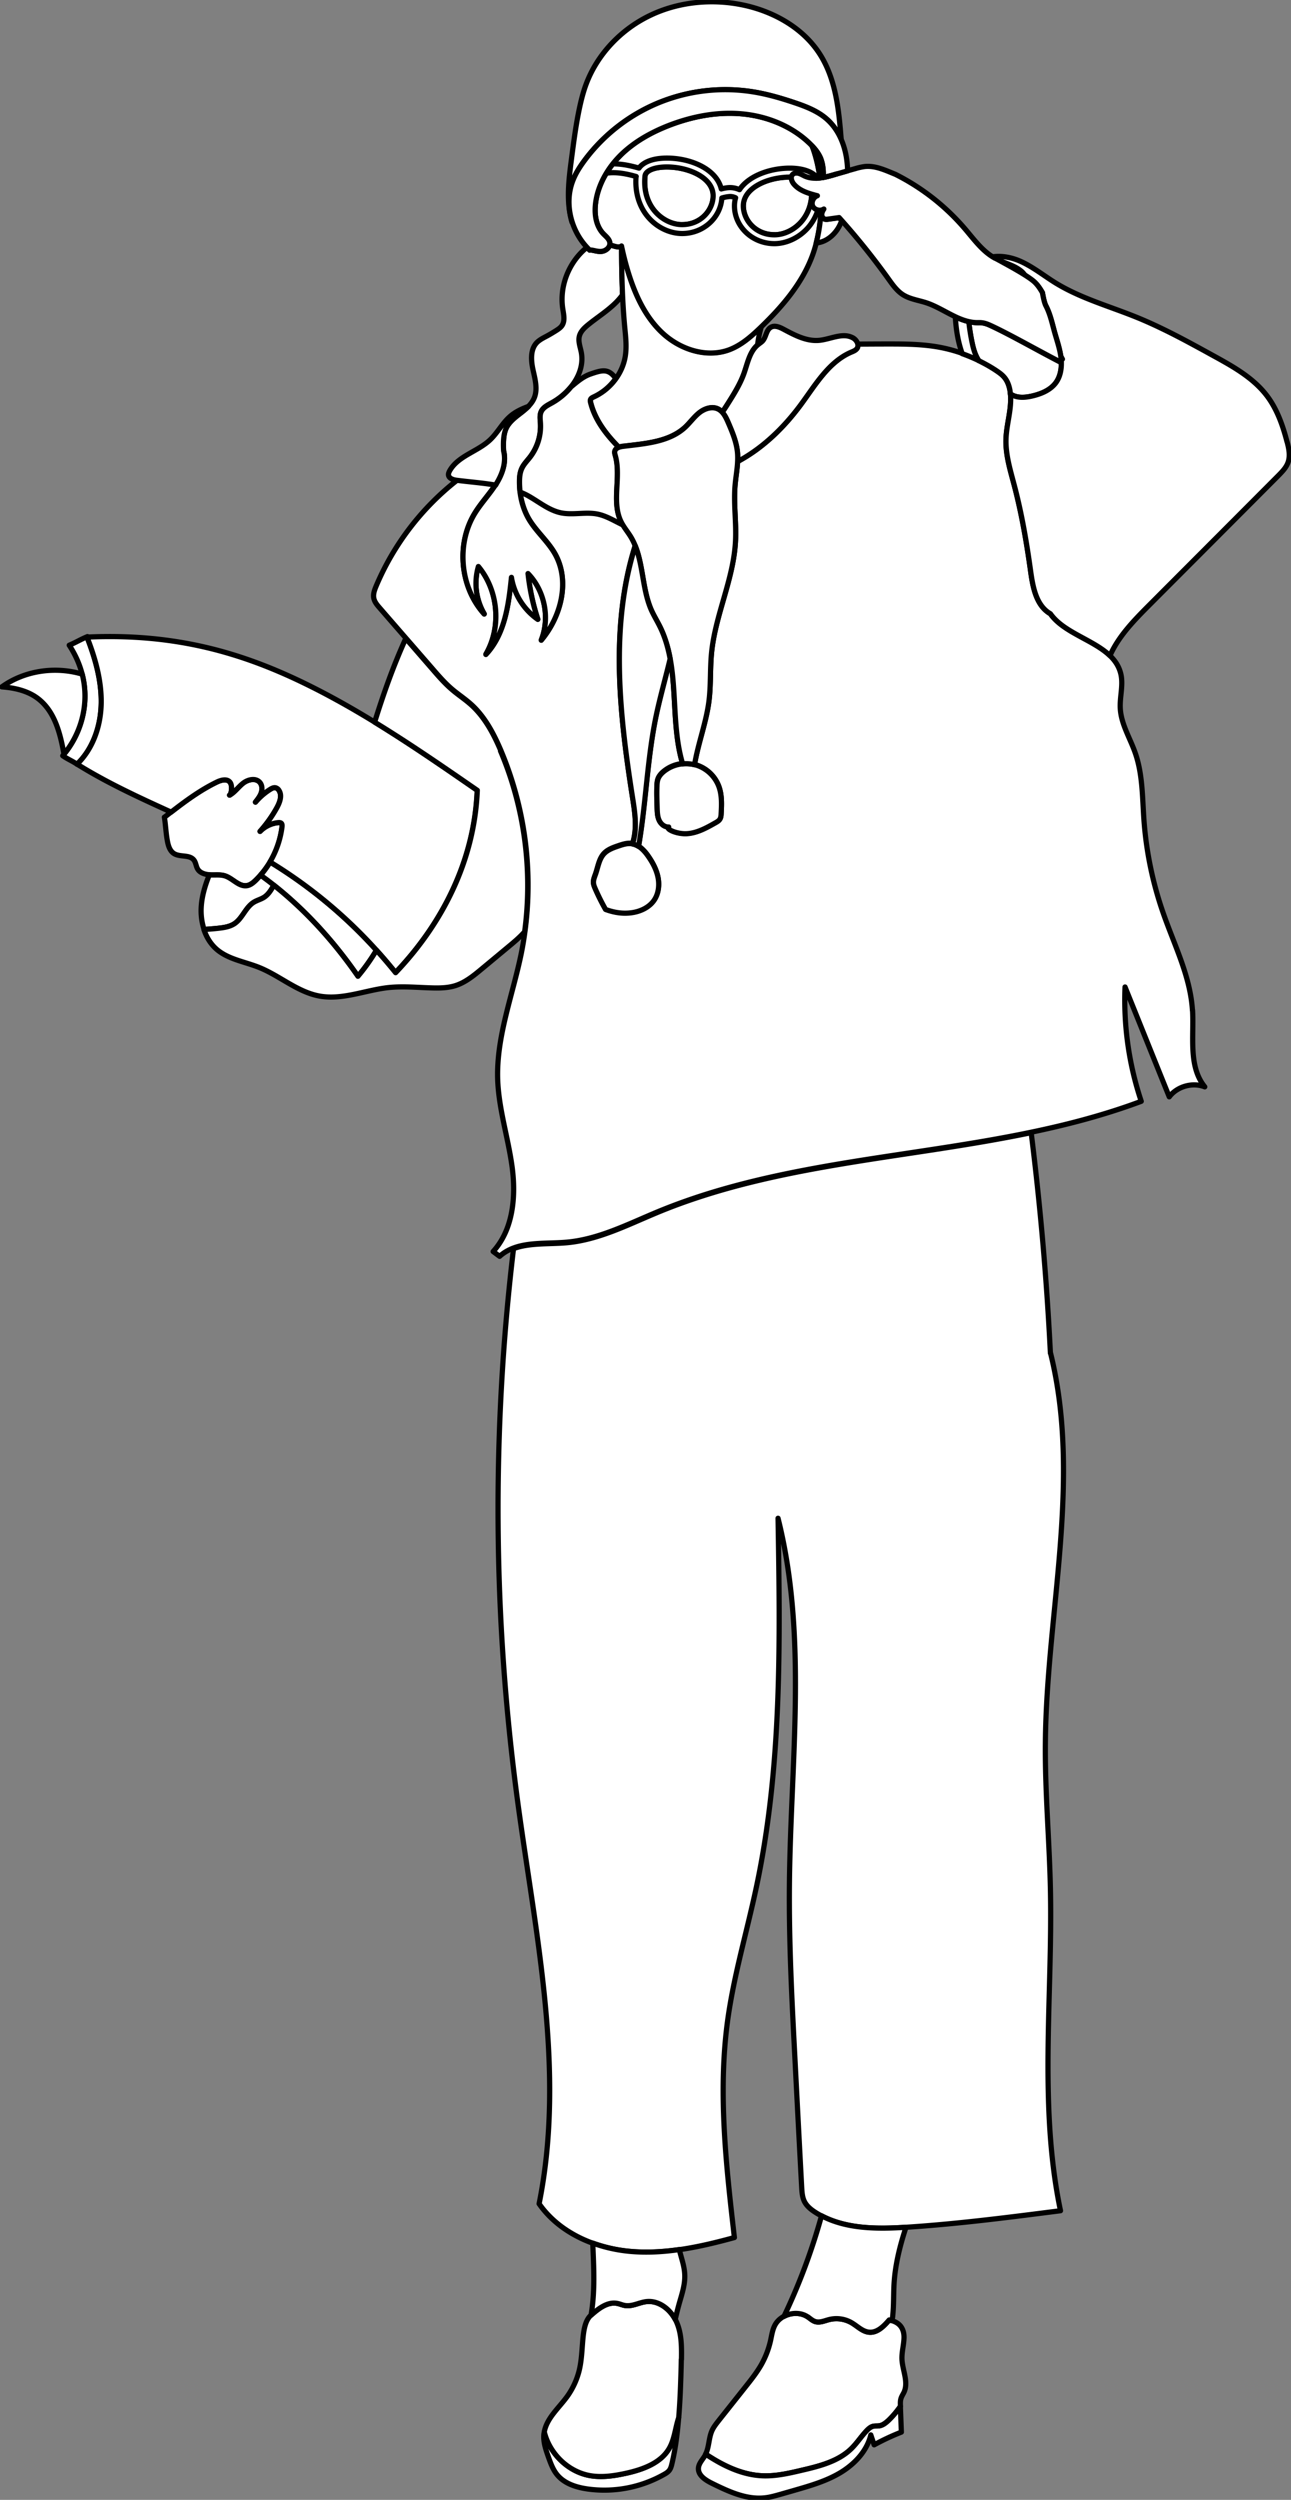 <svg xmlns="http://www.w3.org/2000/svg" width="124" height="240" fill="none"><rect width="100%" height="100%" fill="#808080" stroke="none"/><g fill="#fff" stroke="#000" stroke-linecap="round" stroke-linejoin="round" stroke-width=".5" clip-path="url(#a)"><path d="M114.535 97.02c-.194-3.258-1.73-6.26-2.802-9.34a34.701 34.701 0 0 1-1.854-8.911c-.16-2.188-.118-4.425-.845-6.496-.498-1.422-1.349-2.754-1.432-4.252-.062-1.084.291-2.181.069-3.244-.643-3.044-5.099-3.459-6.787-5.854-1.35-.773-1.681-2.54-1.896-4.08-.387-2.781-.865-5.55-1.577-8.27-.388-1.456-.844-2.926-.789-4.43.055-1.575.664-3.142.38-4.695-.082-.455-.248-.904-.553-1.256-.187-.221-.429-.394-.664-.56a14.566 14.566 0 0 0-5.611-2.305c-1.57-.283-3.176-.304-4.767-.304-1.01 0-2.02.007-3.024.014a.51.51 0 0 1-.07.4c-.124.18-.338.263-.546.353-2.172.925-3.445 3.134-4.843 5.032-1.626 2.202-3.632 4.162-6.047 5.46-.014 0-.02.014-.035.014-.034.773-.18 1.546-.242 2.32-.145 1.773.132 3.568.042 5.349-.194 3.645-1.938 7.048-2.297 10.679-.153 1.54-.056 3.1-.25 4.639-.262 2.07-1.044 4.052-1.383 6.109.02 0 .041 0 .062.013a3.405 3.405 0 0 1 2.276 2.099c.298.821.263 1.719.215 2.588-.007.18-.02.373-.118.525-.097.159-.27.262-.436.352-.85.483-1.743.98-2.726 1.043-.982.062-2.069-.456-1.764-.642-.394.02-.747-.277-.913-.636-.166-.358-.18-.766-.194-1.16-.02-.696-.048-1.394-.02-2.098.006-.269.027-.545.13-.787.111-.248.298-.455.513-.635a3.356 3.356 0 0 1 1.826-.752c-1.28-4.26-.194-9.14-2.172-13.15.477.98.775 2.009.968 3.065-.435 1.836-.968 3.658-1.349 5.501-.858 4.121-.968 8.36-1.681 12.508.373.242.692.608.948.98.429.622.788 1.305.927 2.044.138.739.035 1.546-.395 2.16-.47.67-1.273 1.05-2.082 1.174-.81.124-1.64.034-2.567-.304a21.437 21.437 0 0 1-.996-1.995c-.076-.18-.153-.359-.166-.552-.021-.29.104-.566.2-.842.242-.684.332-1.47.837-1.988.36-.366.865-.546 1.35-.711.408-.138.823-.276 1.252-.228.041 0 .076.014.11.02.042-.13.077-.261.111-.393.326-1.325.104-2.72-.11-4.072-1.26-8.029-2.173-16.422.263-24.147a5.68 5.68 0 0 0-.443-.897c-.235-.387-.52-.746-.747-1.132-.79-.373-1.543-.856-2.401-1.036-1.17-.241-2.401.118-3.564-.13-1.217-.256-2.186-1.133-3.286-1.713-.2-.11-.415-.2-.623-.283a8.947 8.947 0 0 1-.055-.96c0 1.257.277 2.52.913 3.604.706 1.194 1.813 2.112 2.498 3.32 1.467 2.596.602 6.006-1.315 8.29.851-2.14.326-4.748-1.273-6.405.16 1.498.47 2.975.941 4.404a6.174 6.174 0 0 1-2.532-4.038c-.27 2.637-.63 5.48-2.456 7.407 1.508-2.603 1.21-6.137-.72-8.45a5.838 5.838 0 0 0 .56 4.57c-2.338-2.589-2.719-6.744-.878-9.705.595-.967 1.39-1.795 2-2.755a.383.383 0 0 1-.042.056c-1.197-.207-2.435-.297-3.64-.45a25.535 25.535 0 0 0-7.818 10.197c-.159.38-.311.786-.221 1.187.076.345.311.628.547.897 1.695 1.954 3.397 3.907 5.092 5.86.602.698 1.21 1.395 1.916 1.989.568.476 1.184.883 1.737 1.373 1.342 1.188 2.2 2.817 2.906 4.467a33.314 33.314 0 0 1 1.965 19.48c-.824 4.038-2.401 7.986-2.27 12.1.097 2.851 1.01 5.612 1.391 8.443.374 2.83.097 5.978-1.826 8.09.221.166.442.331.622.462 1.668-1.511 4.22-1.159 6.463-1.36 3.05-.276 5.853-1.725 8.683-2.899 14.71-6.102 31.564-5.046 46.481-10.623a30.646 30.646 0 0 1-1.557-10.976c1.418 3.514 2.83 7.034 4.248 10.548.761-1.008 2.235-1.422 3.411-.96-1.605-1.974-1.024-4.839-1.176-7.372l-.007.048ZM59.966 24.788c.097.387.2.766.318 1.146-.11-.38-.221-.766-.318-1.146Z"/><path d="M59.8 28.336a106.84 106.84 0 0 1-.097-4.708l.02.104c-.006-.041-.02-.083-.027-.124-.007 0-.014.014-.02.02-.153.097-.354.076-.534.035a2.937 2.937 0 0 1-.574-.186c-.062.365-.456.635-.844.662-.436.028-.85-.18-1.08-.124-.09-.083-.165-.186-.255-.276-1.737 1.387-2.678 3.72-2.332 5.916.083.545.228 1.145-.076 1.601-.131.193-.332.331-.526.456-.325.207-.657.407-.996.586-.312.166-.637.332-.886.58-.643.656-.574 1.712-.38 2.61.194.897.47 1.856.124 2.706-.235.58-.726 1.007-1.218 1.387-.49.387-1.01.76-1.349 1.284-.332.525-.435 1.256-.38 2.41.284 1.097-.132 2.263-.74 3.223-.61.96-1.398 1.788-2 2.754-1.834 2.961-1.46 7.117.879 9.706a5.838 5.838 0 0 1-.56-4.57c1.93 2.312 2.234 5.846.719 8.449 1.82-1.933 2.186-4.77 2.456-7.407a6.142 6.142 0 0 0 2.532 4.038 21.819 21.819 0 0 1-.94-4.404c1.605 1.65 2.123 4.266 1.272 6.406 1.917-2.285 2.782-5.695 1.315-8.29-.685-1.208-1.792-2.126-2.498-3.32-.636-1.084-.913-2.347-.913-3.604 0-.442.035-.89.221-1.29.187-.408.52-.74.796-1.098a4.864 4.864 0 0 0 .996-3.238c-.02-.38-.083-.773.07-1.118.186-.414.63-.628 1.03-.85 1.744-.959 3.19-2.857 2.83-4.817-.097-.525-.318-1.056-.187-1.574.118-.463.492-.808.858-1.105.893-.724 1.882-1.339 2.692-2.16.207-.214.408-.442.588-.69l.014.02Z"/><path d="M59.855 42.84c2.104-.263 4.421-.394 5.971-1.844.47-.442.844-.98 1.35-1.38.504-.4 1.217-.642 1.798-.36.16.077.284.194.401.318.18-.262.347-.531.52-.794.595-.945 1.196-1.898 1.57-2.947.34-.953.54-2.05 1.3-2.706a9.873 9.873 0 0 1 .367-1.788l-.083.083c-.892.863-1.847 1.705-3.016 2.14-2.18.807-4.719-.035-6.414-1.622-1.695-1.588-2.67-3.797-3.335-6.013a26.8 26.8 0 0 1-.581-2.305c0 2.602.062 5.204.304 7.793.09.932.201 1.877.049 2.803-.277 1.684-1.46 3.175-3.017 3.879-.11.048-.228.103-.29.214-.063.117-.035.255 0 .38.429 1.65 1.473 3.016 2.691 4.245.132-.055.284-.083.422-.104l-.007.007Z"/><path d="M81.878 32.416c-.976-.504-2.124.166-3.217.262-1.197.104-2.332-.497-3.39-1.063-.388-.207-.859-.414-1.232-.193-.457.262-.443.946-.803 1.325-.11.118-.256.2-.38.304-.844.642-1.038 1.795-1.391 2.789-.374 1.05-.975 2.009-1.57 2.947-.167.27-.34.532-.52.794.25.276.423.635.575.987.387.912.782 1.837.885 2.824.035.303.028.614.014.918.014 0 .021-.014.035-.014 2.415-1.298 4.421-3.258 6.047-5.46 1.398-1.899 2.67-4.108 4.843-5.032.2-.083.422-.173.547-.353.235-.352-.056-.842-.436-1.035h-.007ZM47.63 46.512c.608-.96 1.023-2.126.74-3.224-.062-1.153.041-1.884.38-2.41.333-.524.858-.903 1.35-1.283.228-.18.456-.373.664-.58-.658.235-1.287.532-1.806.994-.727.649-1.176 1.553-1.889 2.223-1.19 1.125-3.065 1.532-3.875 2.961-.069.125-.13.27-.117.407.041.339.456.47.803.511 1.231.16 2.497.249 3.722.463.014-.02.028-.042.041-.055l-.014-.007ZM59.661 50.08c-.947-1.912.021-4.259-.546-6.316-.042-.152-.09-.31-.056-.462.049-.18.201-.29.374-.36-1.218-1.228-2.27-2.595-2.698-4.244-.035-.125-.063-.27 0-.38.055-.104.18-.159.29-.214a5.359 5.359 0 0 0 2.117-1.767c-.698-.973-1.28-.822-2.421-.428-.713.242-1.28.745-1.868 1.229a6.367 6.367 0 0 1-1.84 1.546c-.395.22-.845.435-1.032.849-.159.345-.09.739-.069 1.118a4.875 4.875 0 0 1-.996 3.238c-.277.359-.609.683-.796 1.097-.186.4-.221.85-.221 1.291 0 .318.02.642.055.96.208.09.422.179.623.283 1.1.58 2.069 1.45 3.286 1.711 1.17.249 2.401-.117 3.564.132.85.18 1.605.662 2.4 1.035a2.595 2.595 0 0 1-.166-.304v-.014ZM64.228 79.397c-.394.02-.747-.276-.913-.635-.166-.359-.18-.766-.194-1.16-.02-.697-.049-1.394-.02-2.098.006-.27.027-.545.13-.787.111-.248.298-.456.512-.635a3.423 3.423 0 0 1 3.031-.656 3.405 3.405 0 0 1 2.276 2.099c.298.821.263 1.718.215 2.588-.007.18-.021.373-.118.532-.097.159-.27.262-.436.352-.85.483-1.743.98-2.726 1.042-.982.062-2.069-.456-1.764-.642h.007ZM58.167 87.315a21.452 21.452 0 0 1-.996-1.995c-.077-.18-.153-.36-.166-.552-.021-.29.103-.566.2-.843.242-.683.332-1.47.837-1.988.36-.365.865-.545 1.35-.71.408-.139.823-.277 1.252-.228.706.083 1.238.655 1.64 1.242.429.621.788 1.298.927 2.043.138.746.034 1.547-.395 2.161-.47.67-1.273 1.05-2.082 1.174-.81.124-1.64.034-2.567-.304Z"/><path d="M70.6 46.636c.09-1.084.34-2.16.229-3.238-.104-.987-.492-1.912-.886-2.823-.222-.51-.478-1.063-.976-1.305-.58-.283-1.293-.041-1.799.36-.505.4-.878.938-1.349 1.38-1.55 1.443-3.867 1.58-5.97 1.843-.326.041-.713.145-.796.456-.042.152.013.31.055.462.567 2.057-.394 4.404.547 6.316.249.511.622.946.92 1.43 1.28 2.098.996 4.817 1.992 7.068.242.552.56 1.063.83 1.601 1.973 4.01.893 8.891 2.173 13.15a3.35 3.35 0 0 1 1.142.083c.339-2.057 1.12-4.038 1.383-6.109.194-1.54.097-3.1.25-4.639.36-3.63 2.103-7.04 2.297-10.678.097-1.782-.187-3.57-.042-5.35v-.007Z"/><path d="M60.865 80.633c-.034.13-.069.262-.11.393.207.041.4.124.58.235.72-4.149.824-8.387 1.682-12.508.387-1.843.913-3.666 1.35-5.502-.195-1.056-.492-2.091-.97-3.065-.262-.538-.58-1.056-.83-1.601-.858-1.94-.775-4.232-1.55-6.171-2.435 7.724-1.522 16.125-.262 24.146.214 1.353.429 2.74.11 4.073ZM61.066 81.116h-.014.014ZM100.891 129.912a285.608 285.608 0 0 0-1.847-21.171c-12.005 2.506-24.59 2.968-35.916 7.669-2.83 1.174-5.632 2.623-8.683 2.9-1.702.151-3.584-.007-5.12.566a210.533 210.533 0 0 0 .373 52.903c1.73 12.902 4.657 26.031 2.083 38.795 1.937 2.782 5.348 4.273 8.724 4.576 3.377.304 6.76-.435 10.033-1.332-.796-6.924-1.591-13.93-.65-20.833.594-4.342 1.86-8.553 2.767-12.839 2.463-11.583 2.276-23.546 2.076-35.385 2.857 11.397 1.21 23.353 1.093 35.095-.055 5.577.235 11.148.526 16.712.214 4.135.429 8.269.65 12.397.028.49.055.994.284 1.429.221.414.602.725.996.98 2.58 1.678 5.888 1.65 8.96 1.443 4.892-.324 9.756-.952 14.62-1.574-2.11-10.099-.748-20.563-.969-30.883-.097-4.674-.526-9.333-.484-14.006.103-12.501 3.514-25.265.498-37.448l-.014.006ZM86.541 230.26c.07-.221.2-.407.298-.614.436-.987-.166-2.099-.208-3.175-.02-.691.187-1.367.2-2.057.008-.691-.276-1.471-1.425-1.678-.512.594-1.141 1.243-1.923 1.174-.643-.056-1.12-.58-1.681-.905a2.932 2.932 0 0 0-2.152-.31c-.45.11-.906.331-1.35.193-.269-.083-.477-.29-.712-.449-1.01-.683-2.58-.297-3.155.787-.242.456-.311.987-.422 1.491a8.482 8.482 0 0 1-.892 2.313c-.43.752-.969 1.436-1.509 2.112-.858 1.084-1.722 2.168-2.58 3.251-.243.311-.492.622-.65.98-.312.711-.264 1.54-.603 2.237 1.675 1.118 3.543 2.023 5.542 2.085 1.232.041 2.45-.242 3.653-.525 1.73-.4 3.55-.856 4.809-2.092.54-.531.955-1.18 1.48-1.732.167-.173.354-.338.582-.401.2-.055.408-.02.609-.055.346-.055.636-.29.892-.524a8.562 8.562 0 0 0 1.142-1.346v-.049c-.007-.234-.02-.476.055-.704v-.007ZM101.936 34.811c-2.152-1.104-4.816-2.637-6.69-3.507-.367-.172-.727-.338-1.253-.317a3.957 3.957 0 0 1-.948-.11c.076.662.173 1.318.311 1.974.132.621.298 1.25.65 1.774.617.303 1.212.635 1.779 1.021.242.166.477.339.664.56.305.352.47.8.554 1.256.02.117.027.234.041.345.035.028.07.062.104.083.588.352 1.335.283 2.006.131.858-.2 1.73-.56 2.249-1.263.408-.553.547-1.25.533-1.94v-.007Z"/><path d="M84.452 232.89c-.2.035-.415 0-.61.055-.227.062-.414.228-.58.401-.526.545-.941 1.201-1.481 1.732-1.266 1.243-3.086 1.692-4.809 2.092-1.203.283-2.421.559-3.653.524-2-.062-3.867-.966-5.542-2.084-.014.034-.02.069-.041.096-.229.415-.616.774-.65 1.243-.05.697.677 1.16 1.307 1.47 1.591.78 3.293 1.581 5.058 1.388.533-.055 1.045-.207 1.563-.352.422-.125.851-.242 1.273-.366 1.53-.442 3.08-.884 4.442-1.705 1.363-.822 2.54-2.071 2.913-3.617.104.317.215.635.319.952a22.587 22.587 0 0 1 2.615-1.221c-.035-.822-.062-1.643-.097-2.465-.34.483-.713.939-1.142 1.346-.256.242-.546.47-.892.525l.007-.014ZM78.08 19.818c-.187-.359.041-.883.435-1.021-.823-.214-1.702-.463-2.255-1.112-.222-.262-.367-.69-.118-.932.152-.145.388-.158.588-.103.2.055.38.172.568.262.456.207.954.235 1.46.18a13.73 13.73 0 0 0-.623-2.734 5.476 5.476 0 0 0-.139-.359c-.083-.083-.159-.172-.242-.248-1.743-1.67-4.117-2.61-6.524-2.824-2.408-.214-4.843.27-7.085 1.153-1.654.656-3.245 1.54-4.511 2.789-.153.152-.305.31-.45.476-1.038 1.174-1.785 2.616-1.979 4.163-.131 1.035.021 2.174.74 2.933.257.27.596.525.63.89 0 .05 0 .104-.007.153.187.076.38.138.575.186.18.041.38.062.532-.034.007 0 .014-.014.021-.021.166.787.36 1.567.588 2.333.664 2.223 1.64 4.432 3.335 6.012 1.695 1.588 4.234 2.43 6.414 1.623 1.162-.435 2.117-1.277 3.016-2.14 2.11-2.03 4.076-4.322 5.044-7.083.118-.338.222-.69.312-1.042a17.19 17.19 0 0 0 .283-1.401c.063-.4.111-.801.146-1.208.013-.173.02-.352.034-.532-.304.049-.636-.09-.782-.359h-.007ZM77.588 222.432c.236.159.443.366.713.449.443.138.9-.083 1.349-.194a2.899 2.899 0 0 1 2.152.311c.553.324 1.038.849 1.681.904.782.069 1.411-.579 1.923-1.173.097.021.18.048.27.069.028-.152.056-.311.07-.463.11-1.042.069-2.091.131-3.134.118-1.836.567-3.617 1.142-5.37-2.768.179-5.695.166-8.11-1.104a58.9 58.9 0 0 1-3.61 9.664c.705-.38 1.618-.408 2.29.048v-.007ZM60.18 237.432c-1.127.255-2.29.435-3.431.249-2.152-.346-3.958-2.12-4.463-4.211-.014.069-.035.131-.042.2-.083.766.187 1.525.443 2.25.208.58.422 1.167.803 1.643.706.884 1.882 1.25 3.003 1.401a11.65 11.65 0 0 0 7.306-1.415c.173-.096.346-.207.47-.359.153-.186.215-.428.27-.662.346-1.45.526-2.927.644-4.418-.319.966-.395 2.036-.9 2.927-.81 1.422-2.518 2.043-4.117 2.402l.014-.007Z"/><path d="M65.453 226.518c.02-1.235.02-2.512-.492-3.637-.512-1.126-1.66-2.057-2.892-1.912-.692.082-1.356.49-2.048.372-.249-.041-.484-.152-.733-.2-.941-.186-1.806.497-2.526 1.132-1.058.946-.63 3.403-1.155 5.405a7.304 7.304 0 0 1-1.162 2.444c-.796 1.084-1.93 2.05-2.166 3.355.505 2.098 2.318 3.865 4.463 4.21 1.141.18 2.304 0 3.431-.248 1.599-.359 3.315-.98 4.117-2.402.505-.891.574-1.961.9-2.927.062-.766.11-1.533.145-2.306.048-1.097.083-2.188.104-3.286h.014ZM93.052 30.877a6.448 6.448 0 0 1-1.294-.463c.07 1.208.256 2.41.664 3.541.54.194 1.073.414 1.585.663-.346-.525-.52-1.146-.644-1.767a20.955 20.955 0 0 1-.311-1.974ZM80.605 20.902l-1.038.145a.933.933 0 0 1-.339 0c-.18-.055-.29-.248-.29-.428s.09-.366.2-.538a.755.755 0 0 1-.27.103c-.007.173-.02.345-.041.532-.07.876-.208 1.753-.43 2.609.928-.07 1.737-.739 2.187-1.56.104-.187.187-.387.263-.587-.083-.09-.16-.18-.235-.27l-.007-.006ZM123.619 42.418c-.408-1.573-.961-3.147-1.944-4.438-1.294-1.698-3.224-2.782-5.099-3.81-2.422-1.333-4.85-2.672-7.417-3.714-2.622-1.063-5.39-1.823-7.798-3.307-1.113-.69-2.144-1.525-3.334-2.057-.838-.373-1.792-.566-2.685-.435l.228.145c.851.463 1.869.642 2.588 1.284.125.11.215.242.318.366.353.22.65.435.851.6.332.297.582.677.803 1.064.097.58.207 1.021.339 1.27.415.8.602 1.705.844 2.575.208.731.45 1.456.567 2.209.056.103.104.2.166.31l-.124-.062v.007c.014.131.014.262.021.386.013.69-.125 1.388-.533 1.94-.526.704-1.398 1.063-2.249 1.263-.67.16-1.411.221-2.006-.13-.042-.022-.07-.056-.104-.084.145 1.436-.374 2.886-.422 4.342-.049 1.505.408 2.975.789 4.432.72 2.713 1.19 5.488 1.577 8.27.215 1.539.54 3.306 1.896 4.08 1.273 1.808 4.124 2.491 5.722 4.024.816-1.857 2.304-3.383 3.757-4.84 4.123-4.134 8.254-8.269 12.378-12.41.394-.401.809-.815.982-1.347.208-.621.062-1.304-.104-1.933h-.007Z"/><path d="M56.77 222.273c.712-.635 1.584-1.318 2.525-1.132.249.048.484.159.733.2.692.118 1.356-.29 2.048-.372 1.156-.138 2.235.676 2.782 1.711a27.34 27.34 0 0 1 .415-1.649c.249-.863.532-1.733.498-2.63-.028-.829-.332-1.622-.526-2.43-1.578.228-3.162.317-4.746.172a14.374 14.374 0 0 1-3.564-.793c.097 2.333.229 4.68-.166 6.923ZM74.378 22.538c.913 0 1.861-.448 2.54-1.194.566-.621 1.196-1.733 1.023-3.48-.055-.517-.913-.869-2.096-.869-.104 0-.208 0-.312.007-2.006.097-4.137 1.098-4.137 2.754 0 1.34 1.141 2.775 2.982 2.775v.007ZM65.522 21.572c1.84 0 2.982-1.443 2.982-2.775 0-1.657-2.131-2.658-4.138-2.755-1.356-.069-2.352.297-2.407.863-.174 1.754.463 2.858 1.023 3.48.678.745 1.626 1.194 2.54 1.194v-.007Z"/><path d="M61.094 16.946c-.125 1.553.318 2.976 1.252 4.004.837.925 2.02 1.47 3.176 1.47 2.034 0 3.688-1.511 3.812-3.41a3.48 3.48 0 0 1 .789-.145c.2 0 .373.049.532.125-.069.241-.11.504-.11.773 0 2.002 1.723 3.63 3.833 3.63 1.148 0 2.338-.552 3.176-1.47.961-1.063 1.404-2.533 1.245-4.141-.11-1.084-1.405-1.72-3.3-1.63-1.806.09-3.633.808-4.47 2.058a2.253 2.253 0 0 0-.892-.2c-.27 0-.554.048-.858.13-.436-1.808-2.664-2.85-4.864-2.954-1.474-.069-2.567.29-3.038.953-.816-.235-1.66-.414-2.511-.407-.229.29-.436.586-.623.897.934-.145 1.917.048 2.864.317h-.013Zm14.44.063c.103 0 .207-.007.31-.007 1.184 0 2.042.345 2.097.87.173 1.753-.463 2.857-1.024 3.478-.678.746-1.626 1.195-2.54 1.195-1.84 0-2.981-1.443-2.981-2.775 0-1.657 2.13-2.658 4.137-2.755v-.006Zm-13.582-.11c.055-.567 1.051-.926 2.407-.864 2.007.097 4.138 1.098 4.138 2.755 0 1.339-1.142 2.774-2.982 2.774-.913 0-1.861-.448-2.54-1.194-.567-.621-1.196-1.732-1.023-3.479v.007ZM8.358 61.166h.062c-.007-.013-.014-.034-.02-.048-.713.297-1.038.525-1.751.828 1.149 1.747 1.626 3.652 1.488 5.516a8.863 8.863 0 0 1-2.11 5.094c.477.332.899.49 1.376.815 1.564-1.505 2.29-3.72 2.318-5.888.028-2.161-.574-4.294-1.363-6.31v-.007Z"/><path d="M8.137 67.455a8.509 8.509 0 0 0-.243-2.734c-2.58-.766-5.52-.352-7.714 1.222 1.21.09 2.45.366 3.425 1.09 1.64 1.223 2.18 3.349 2.539 5.371a8.867 8.867 0 0 0 1.993-4.95ZM15.796 78.459c1.598-1.243 3.203-2.5 5.03-3.376.408-.2.975-.345 1.259.007.09.11.125.248.145.386.056.421-.09.863-.18.863.505-.283.845-.794 1.308-1.153.464-.359 1.19-.517 1.584-.09.243.263.263.67.153 1.009-.111.338-.34.62-.56.904a6.179 6.179 0 0 1 1.418-1.229c.152-.097.332-.186.505-.152a.528.528 0 0 1 .339.256c.325.504.076 1.16-.215 1.684-.45.808-.99 1.567-1.605 2.25a2.82 2.82 0 0 1 1.75-.842c.097-.007.208-.007.284.055.097.083.09.235.076.36a8.67 8.67 0 0 1-2.504 5.087c-.25.241-.526.483-.865.538-.775.131-1.363-.683-2.11-.932-.443-.145-.92-.076-1.391-.096-.47-.021-.983-.152-1.225-.546-.166-.269-.173-.62-.366-.87-.423-.552-1.35-.255-1.93-.635-.374-.248-.527-.717-.61-1.16-.145-.73-.173-1.552-.297-2.325l.007.007Z"/><path d="m25.032 84.022.166-.207a9.334 9.334 0 0 1-.601.676c-.25.242-.526.484-.865.539-.775.131-1.363-.69-2.11-.932-.443-.145-.92-.076-1.391-.097-.042 0-.083-.007-.125-.014-.408 1.015-.726 2.065-.782 3.148a5.83 5.83 0 0 0 .277 2.099c.43-.035.865-.07 1.294-.11.574-.063 1.176-.139 1.654-.463.76-.518 1.051-1.553 1.84-2.043.318-.2.692-.283 1.01-.49.388-.256.644-.67.872-1.077.014-.028.028-.049.035-.076a33.992 33.992 0 0 0-1.267-.96l-.007.007ZM27.461 83.732c.235.159.47.324.706.483-.236-.166-.47-.324-.706-.483Z"/><path d="M25.946 82.759c-.263.448-.575.87-.914 1.263 3.688 2.644 6.83 6.054 9.348 9.706a19.242 19.242 0 0 0 1.778-2.5 46.238 46.238 0 0 0-10.212-8.47Z"/><path d="M29.212 65.584c-5.875-2.85-12.288-4.818-20.854-4.418.789 2.016 1.39 4.142 1.363 6.31-.028 2.167-.761 4.383-2.318 5.888 2.872 1.788 5.95 3.203 9.036 4.604 1.39-1.077 2.81-2.12 4.387-2.885.408-.2.975-.345 1.259.007.09.11.125.248.145.386.056.421-.09.863-.18.863.505-.283.845-.794 1.308-1.153.464-.359 1.19-.518 1.584-.09.243.263.264.67.153 1.008-.111.339-.34.622-.56.905a6.176 6.176 0 0 1 1.418-1.23c.152-.096.332-.185.505-.151a.528.528 0 0 1 .339.255c.325.504.076 1.16-.215 1.685a12.32 12.32 0 0 1-1.605 2.25 2.82 2.82 0 0 1 1.75-.842c.098-.007.208-.007.284.055.097.083.09.235.076.36a8.726 8.726 0 0 1-1.155 3.36 46.01 46.01 0 0 1 12.053 10.624c4.51-4.714 7.583-10.789 7.846-17.505-5.37-3.714-10.76-7.442-16.633-10.293l.014.007Z"/><path d="M48.107 72.087c-.699-1.65-1.564-3.279-2.906-4.466-.553-.49-1.176-.897-1.737-1.374-.705-.593-1.314-1.29-1.916-1.988l-2.574-2.961c-1.183 2.602-2.138 5.294-2.989 8.035 3.363 2.057 6.614 4.3 9.86 6.544-.264 6.716-3.335 12.784-7.847 17.505a45.783 45.783 0 0 0-1.84-2.153 19.06 19.06 0 0 1-1.778 2.499c-2.228-3.224-4.94-6.261-8.081-8.746-.014.027-.028.048-.042.076-.228.407-.484.814-.872 1.076-.311.208-.692.297-1.01.49-.782.484-1.08 1.52-1.84 2.044-.478.324-1.08.4-1.654.462-.429.049-.858.076-1.294.11.242.733.644 1.395 1.225 1.9 1.128.972 2.705 1.186 4.089 1.745 2 .808 3.695 2.375 5.819 2.748 2.2.386 4.386-.58 6.607-.822 1.398-.145 2.81 0 4.214.035.74.02 1.494 0 2.2-.22.955-.305 1.75-.954 2.519-1.596.885-.731 1.77-1.47 2.65-2.201.518-.428 1.037-.87 1.48-1.374.789-5.854-.007-11.921-2.318-17.361l.035-.007ZM55.04 17.299c.27-.677.664-1.291 1.093-1.878a16.84 16.84 0 0 1 7.237-5.598 16.947 16.947 0 0 1 9.105-.98c1.266.214 2.505.573 3.73.98 1.176.393 2.373.842 3.286 1.684.581.532.996 1.201 1.308 1.926-.222-2.837-.506-5.784-2.028-8.194-1.577-2.498-4.352-4.08-7.237-4.721-3.023-.67-6.282-.38-9.07.952-2.796 1.333-5.093 3.728-6.172 6.627-.298.801-.498 1.63-.671 2.458-.325 1.567-.526 3.147-.734 4.735-.263 2.009-.519 4.087.049 6.04v-.165c-.38-1.27-.38-2.644.11-3.873l-.006.007ZM95.577 24.795c-1.19-.642-2.006-1.788-2.885-2.816a21.452 21.452 0 0 0-6.683-5.24c-.955-.386-1.924-.855-2.934-.752a5.82 5.82 0 0 0-.913.2c-.595.166-1.19.339-1.786.504-1.01.304-2.124.65-3.085.214-.187-.09-.367-.2-.568-.262-.2-.055-.442-.048-.588.104-.249.241-.104.67.118.931.553.65 1.432.898 2.255 1.112-.394.138-.622.656-.435 1.021.186.36.72.484 1.058.256-.11.172-.2.352-.2.538 0 .187.117.373.29.428.11.035.221.02.34 0l1.037-.145a68.602 68.602 0 0 1 4.753 5.91c.395.551.803 1.131 1.377 1.497.664.421 1.474.525 2.221.766 1.723.566 3.224 1.96 5.037 1.912.526-.02.886.152 1.252.318 1.875.877 4.54 2.402 6.691 3.507 0-.145 0-.297-.021-.442-.097-.828-.374-1.615-.602-2.416-.242-.87-.429-1.774-.844-2.575-.131-.248-.235-.697-.339-1.27-.221-.387-.47-.766-.803-1.063-.726-.642-2.905-1.795-3.756-2.257l.013.02Z"/><path d="M78.834 15.228c.228.573.263 1.194.249 1.809.436-.083.871-.214 1.293-.339.346-.096.692-.193 1.038-.297a9.531 9.531 0 0 0-.138-1.408c-.235-1.304-.803-2.588-1.785-3.486-.913-.842-2.11-1.29-3.287-1.684-1.217-.407-2.456-.766-3.729-.98a16.895 16.895 0 0 0-9.105.98 16.881 16.881 0 0 0-7.237 5.598c-.43.587-.83 1.201-1.093 1.878-.907 2.27-.173 5.039 1.605 6.716.228-.055.643.145 1.08.125.435-.021.885-.373.85-.808-.028-.373-.373-.621-.63-.89-.719-.76-.871-1.899-.74-2.934.222-1.76 1.163-3.39 2.429-4.639 1.273-1.242 2.857-2.133 4.51-2.789 2.25-.883 4.685-1.367 7.086-1.153 2.407.214 4.78 1.153 6.524 2.824.443.428.851.91 1.087 1.477h-.007Z"/><path d="M78.377 17.112c.664-.014 1.35-.22 1.993-.414-.416.124-.858.255-1.294.338.014-.614-.021-1.242-.25-1.808-.186-.463-.49-.87-.836-1.229.048.117.096.242.138.359.304.89.498 1.802.623 2.733-.125.014-.25.021-.374.028v-.007Z"/></g><defs><clipPath id="a"><path fill="#fff" d="M0 0h124v240H0z"/></clipPath></defs></svg>